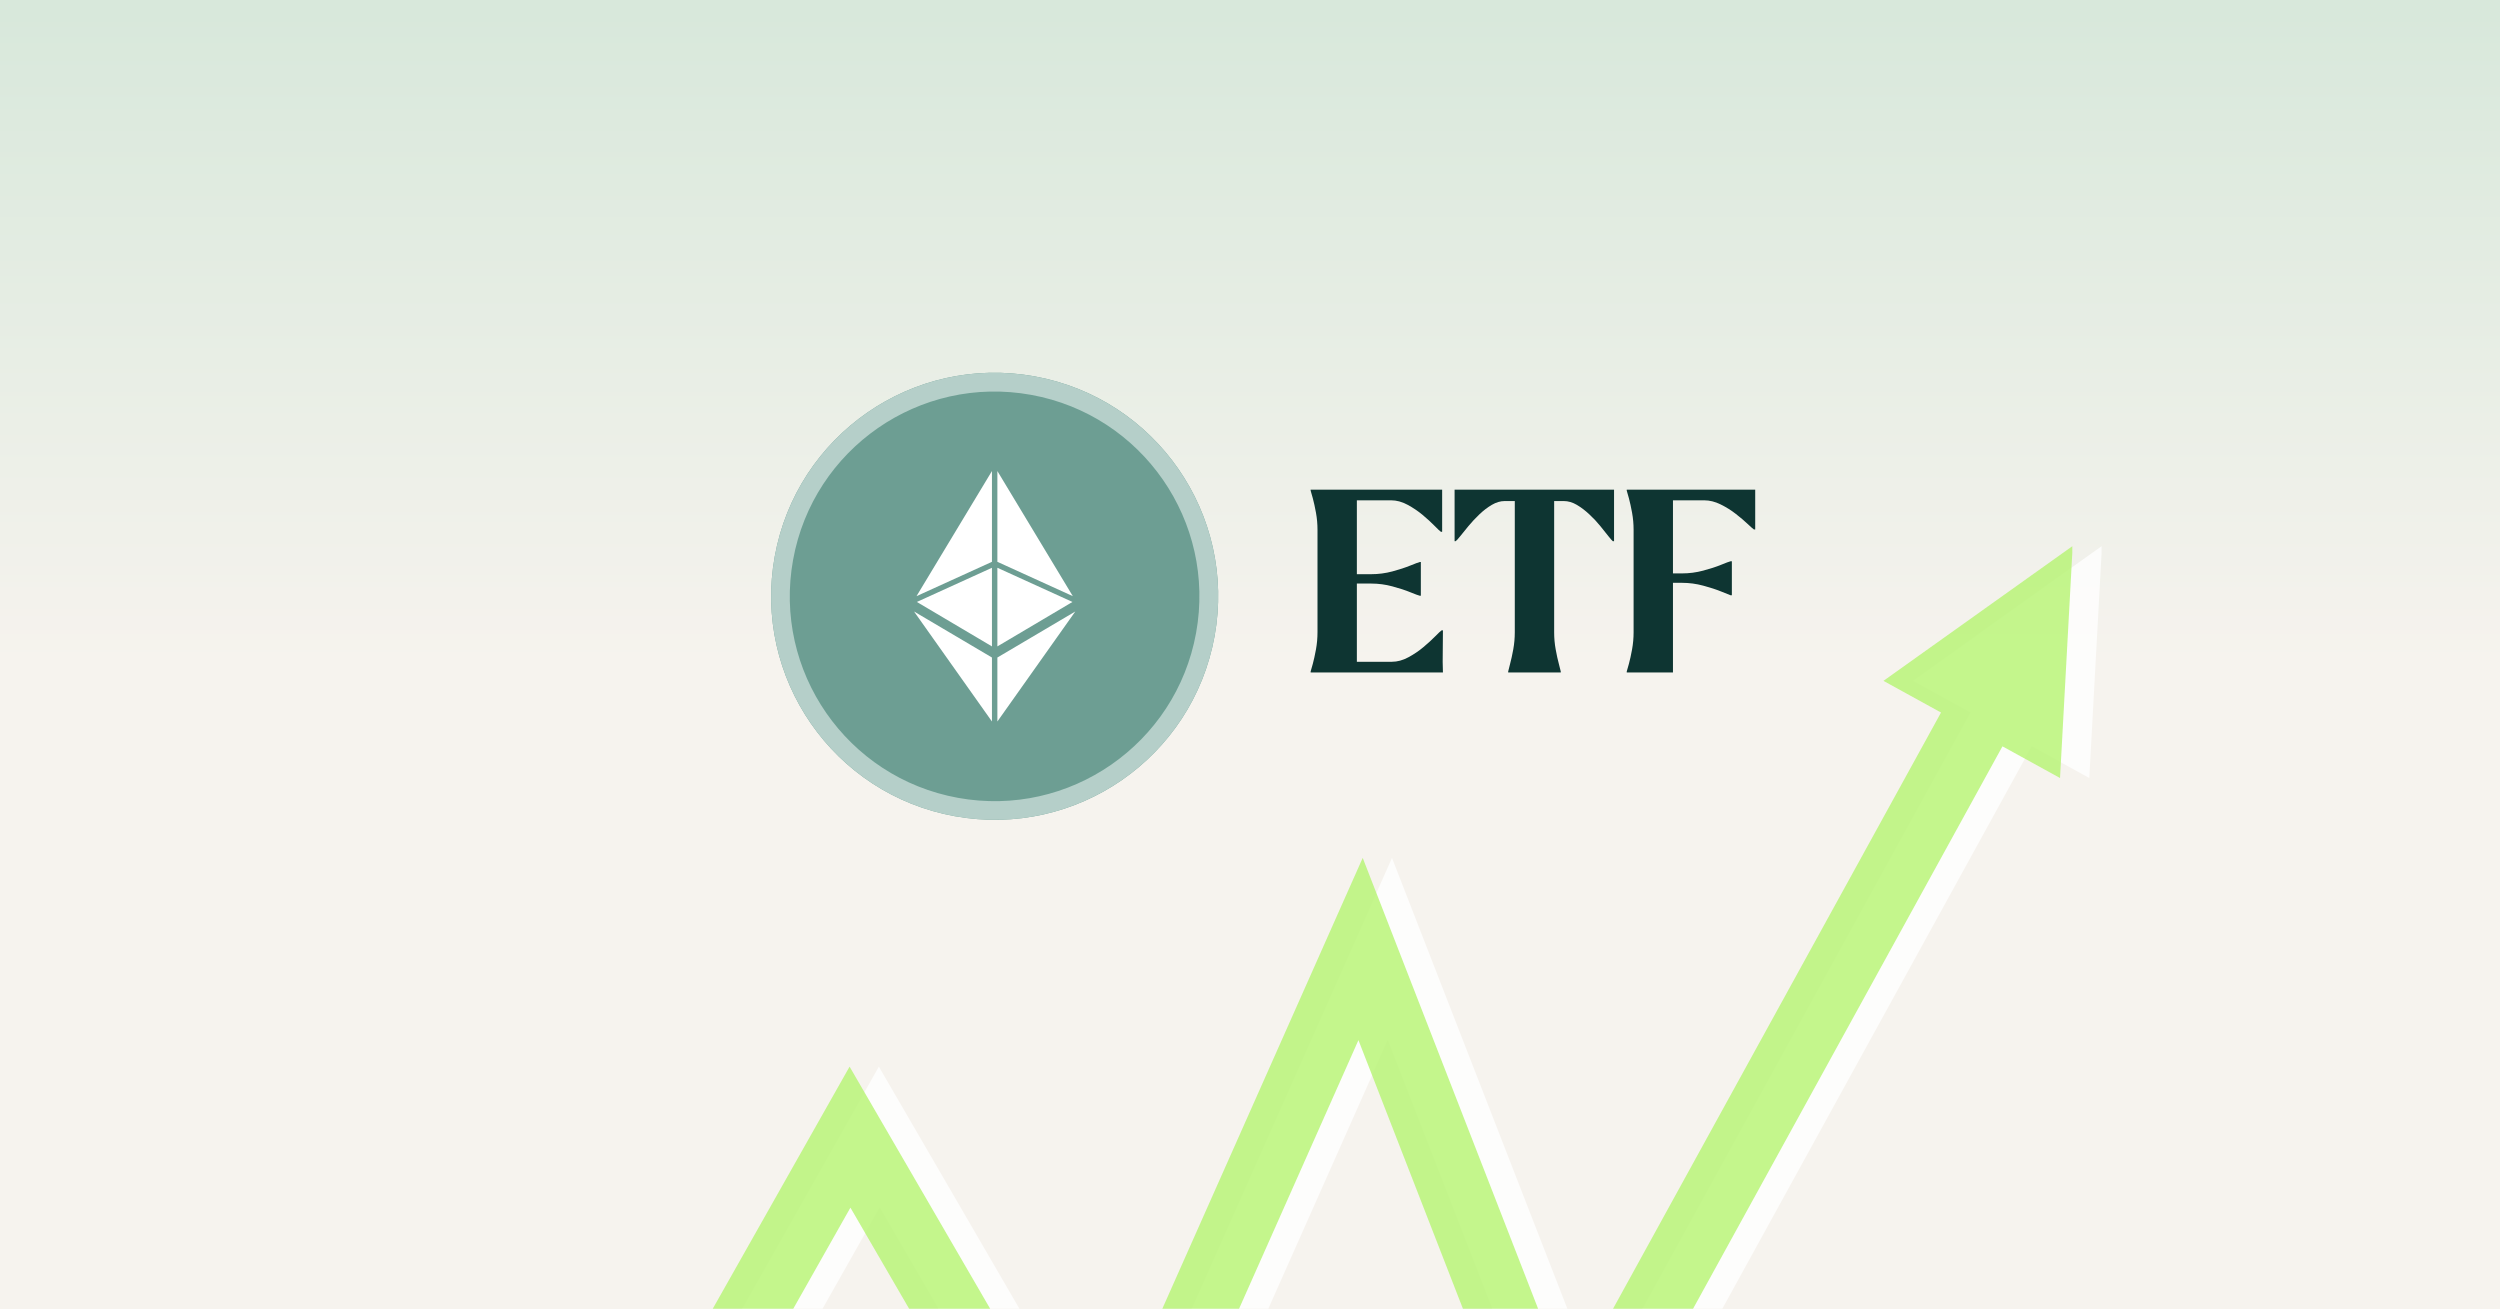<?xml version="1.0" encoding="UTF-8"?>
<svg xmlns="http://www.w3.org/2000/svg" xmlns:xlink="http://www.w3.org/1999/xlink" width="275px" zoomAndPan="magnify" viewBox="0 0 900 471" height="144px" preserveAspectRatio="xMidYMid meet" version="1.0">
  <defs>
    <filter x="0%" y="0%" width="100%" height="100%" id="9e19b6f2ac">
      <feColorMatrix values="0 0 0 0 1 0 0 0 0 1 0 0 0 0 1 0 0 0 1 0" color-interpolation-filters="sRGB"></feColorMatrix>
    </filter>
    <g></g>
    <linearGradient x1="600" gradientTransform="matrix(0.75, 0, 0, 0.75, 0, 0)" y1="0" x2="600" gradientUnits="userSpaceOnUse" y2="628" id="cb0657db7f">
      <stop stop-opacity="1" stop-color="rgb(84.698%, 90.999%, 85.899%)" offset="0"></stop>
      <stop stop-opacity="1" stop-color="rgb(84.883%, 91.066%, 86.014%)" offset="0.016"></stop>
      <stop stop-opacity="1" stop-color="rgb(85.252%, 91.2%, 86.246%)" offset="0.031"></stop>
      <stop stop-opacity="1" stop-color="rgb(85.62%, 91.335%, 86.478%)" offset="0.047"></stop>
      <stop stop-opacity="1" stop-color="rgb(85.989%, 91.469%, 86.708%)" offset="0.062"></stop>
      <stop stop-opacity="1" stop-color="rgb(86.359%, 91.605%, 86.94%)" offset="0.078"></stop>
      <stop stop-opacity="1" stop-color="rgb(86.726%, 91.739%, 87.17%)" offset="0.094"></stop>
      <stop stop-opacity="1" stop-color="rgb(87.096%, 91.873%, 87.402%)" offset="0.109"></stop>
      <stop stop-opacity="1" stop-color="rgb(87.465%, 92.007%, 87.633%)" offset="0.125"></stop>
      <stop stop-opacity="1" stop-color="rgb(87.833%, 92.142%, 87.865%)" offset="0.141"></stop>
      <stop stop-opacity="1" stop-color="rgb(88.202%, 92.276%, 88.095%)" offset="0.156"></stop>
      <stop stop-opacity="1" stop-color="rgb(88.571%, 92.41%, 88.327%)" offset="0.172"></stop>
      <stop stop-opacity="1" stop-color="rgb(88.939%, 92.545%, 88.559%)" offset="0.188"></stop>
      <stop stop-opacity="1" stop-color="rgb(89.308%, 92.679%, 88.789%)" offset="0.203"></stop>
      <stop stop-opacity="1" stop-color="rgb(89.677%, 92.813%, 89.021%)" offset="0.219"></stop>
      <stop stop-opacity="1" stop-color="rgb(90.045%, 92.947%, 89.252%)" offset="0.234"></stop>
      <stop stop-opacity="1" stop-color="rgb(90.414%, 93.082%, 89.484%)" offset="0.25"></stop>
      <stop stop-opacity="1" stop-color="rgb(90.784%, 93.216%, 89.714%)" offset="0.266"></stop>
      <stop stop-opacity="1" stop-color="rgb(91.151%, 93.35%, 89.946%)" offset="0.281"></stop>
      <stop stop-opacity="1" stop-color="rgb(91.521%, 93.484%, 90.176%)" offset="0.297"></stop>
      <stop stop-opacity="1" stop-color="rgb(91.89%, 93.619%, 90.408%)" offset="0.312"></stop>
      <stop stop-opacity="1" stop-color="rgb(92.258%, 93.755%, 90.64%)" offset="0.328"></stop>
      <stop stop-opacity="1" stop-color="rgb(92.627%, 93.889%, 90.871%)" offset="0.344"></stop>
      <stop stop-opacity="1" stop-color="rgb(92.996%, 94.023%, 91.103%)" offset="0.359"></stop>
      <stop stop-opacity="1" stop-color="rgb(93.364%, 94.157%, 91.333%)" offset="0.375"></stop>
      <stop stop-opacity="1" stop-color="rgb(93.733%, 94.292%, 91.565%)" offset="0.391"></stop>
      <stop stop-opacity="1" stop-color="rgb(94.102%, 94.426%, 91.795%)" offset="0.406"></stop>
      <stop stop-opacity="1" stop-color="rgb(94.47%, 94.56%, 92.027%)" offset="0.422"></stop>
      <stop stop-opacity="1" stop-color="rgb(94.839%, 94.695%, 92.258%)" offset="0.438"></stop>
      <stop stop-opacity="1" stop-color="rgb(95.209%, 94.829%, 92.49%)" offset="0.453"></stop>
      <stop stop-opacity="1" stop-color="rgb(95.576%, 94.963%, 92.72%)" offset="0.469"></stop>
      <stop stop-opacity="1" stop-color="rgb(95.946%, 95.097%, 92.952%)" offset="0.484"></stop>
      <stop stop-opacity="1" stop-color="rgb(96.315%, 95.232%, 93.184%)" offset="0.5"></stop>
      <stop stop-opacity="1" stop-color="rgb(96.5%, 95.299%, 93.3%)" offset="1"></stop>
    </linearGradient>
    <mask id="3bad7b089d">
      <g filter="url(#9e19b6f2ac)">
        <rect x="-90" width="1080" fill="#000000" y="-47.1" height="565.2" fill-opacity="0.8"></rect>
      </g>
    </mask>
    <clipPath id="8281200410">
      <path d="M 0.816 0.32 L 577.566 0.32 L 577.566 275 L 0.816 275 Z M 0.816 0.32 " clip-rule="nonzero"></path>
    </clipPath>
    <clipPath id="a8f376c58b">
      <rect x="0" width="578" y="0" height="275"></rect>
    </clipPath>
    <mask id="0700663455">
      <g filter="url(#9e19b6f2ac)">
        <rect x="-90" width="1080" fill="#000000" y="-47.1" height="565.2" fill-opacity="0.8"></rect>
      </g>
    </mask>
    <clipPath id="8e4019f1c6">
      <path d="M 1.277 0.32 L 578.027 0.32 L 578.027 275 L 1.277 275 Z M 1.277 0.32 " clip-rule="nonzero"></path>
    </clipPath>
    <clipPath id="ea4f1444e3">
      <rect x="0" width="579" y="0" height="275"></rect>
    </clipPath>
    <clipPath id="40e14b23b0">
      <path d="M 277 134 L 439 134 L 439 296 L 277 296 Z M 277 134 " clip-rule="nonzero"></path>
    </clipPath>
    <clipPath id="dd278bc569">
      <path d="M 293.25 120.996 L 451.605 149.691 L 422.91 308.051 L 264.555 279.352 Z M 293.25 120.996 " clip-rule="nonzero"></path>
    </clipPath>
    <clipPath id="d06112c2f8">
      <path d="M 372.43 135.344 C 328.699 127.422 286.824 156.445 278.902 200.176 C 270.977 243.902 300.004 285.777 343.73 293.699 C 387.461 301.625 429.332 272.602 437.258 228.871 C 445.184 185.141 416.156 143.27 372.43 135.344 Z M 372.43 135.344 " clip-rule="nonzero"></path>
    </clipPath>
    <clipPath id="75ea8d10e0">
      <path d="M 277 134 L 439 134 L 439 296 L 277 296 Z M 277 134 " clip-rule="nonzero"></path>
    </clipPath>
    <clipPath id="c609cd5f45">
      <path d="M 293.25 120.996 L 451.914 149.75 L 423.164 308.414 L 264.496 279.66 Z M 293.25 120.996 " clip-rule="nonzero"></path>
    </clipPath>
    <clipPath id="1295b1abed">
      <path d="M 293.25 120.996 L 451.605 149.691 L 422.906 308.047 L 264.555 279.352 Z M 293.25 120.996 " clip-rule="nonzero"></path>
    </clipPath>
    <clipPath id="d776814959">
      <path d="M 372.426 135.344 C 328.699 127.418 286.824 156.445 278.902 200.172 C 270.977 243.902 300.004 285.773 343.73 293.699 C 387.461 301.621 429.332 272.598 437.258 228.871 C 445.18 185.141 416.156 143.27 372.426 135.344 Z M 372.426 135.344 " clip-rule="nonzero"></path>
    </clipPath>
  </defs>
  <rect x="-90" width="1080" fill="#ffffff" y="-47.1" height="565.2" fill-opacity="1"></rect>
  <rect x="-90" fill="url(#cb0657db7f)" width="1080" y="-47.1" height="565.2"></rect>
  <g mask="url(#3bad7b089d)">
    <g transform="matrix(1, 0, 0, 1, 179, 196)">
      <g clip-path="url(#a8f376c58b)">
        <g clip-path="url(#8281200410)">
          <path fill="#ffffff" d="M 577.707 0.402 L 573.152 83.953 L 552.422 72.547 L 498.887 169.855 L 438.184 280.203 L 398.105 353.059 L 393.098 362.164 L 392.629 363.02 L 392.547 363.156 L 392.512 363.227 L 392.484 363.152 L 392.012 361.941 L 391.07 359.52 L 389.184 354.676 L 381.648 335.301 L 366.574 296.551 L 321.262 180.078 L 320.723 178.695 L 320.59 178.352 C 320.586 178.344 320.578 178.309 320.574 178.324 L 320.551 178.367 L 320.516 178.457 L 320.441 178.629 L 320.141 179.305 L 318.934 182.02 L 316.523 187.445 L 311.695 198.305 L 302.047 220.012 L 274.879 281.133 L 249.289 338.715 L 234.77 371.375 L 227.516 387.707 L 226.609 389.75 L 226.156 390.773 L 226.129 390.836 C 226.117 390.848 226.113 390.906 226.098 390.863 L 226.027 390.746 L 225.887 390.504 L 225.609 390.02 L 223.367 386.156 L 218.879 378.426 L 156.234 270.551 L 143.539 248.695 L 140.371 243.227 L 138.785 240.496 L 137.988 239.133 L 137.789 238.789 L 137.691 238.617 C 137.66 238.645 137.629 238.723 137.598 238.773 L 137.211 239.461 L 130.992 250.461 L 100.109 305.094 L 23.824 440.066 L 22.766 441.941 L 0.797 429.52 L 1.855 427.645 L 78.141 292.68 L 123.547 212.34 L 136.398 189.602 L 137.199 188.184 C 137.262 188.082 137.332 187.914 137.398 187.859 L 137.602 188.215 L 138.012 188.918 L 139.648 191.742 L 142.93 197.391 L 149.484 208.68 L 175.719 253.859 L 219.605 329.445 L 221.777 333.184 L 222.863 335.055 L 222.996 335.285 L 223.066 335.406 L 223.098 335.465 C 223.109 335.473 223.113 335.43 223.125 335.422 L 223.344 334.926 L 223.785 333.938 L 234.32 310.23 L 251.809 270.883 L 283.824 198.855 L 303.762 153.992 L 313.73 131.559 L 318.719 120.34 L 321.215 114.73 L 321.836 113.328 L 321.992 112.977 L 322.066 112.801 L 322.105 112.715 C 322.117 112.688 322.129 112.758 322.145 112.773 L 322.422 113.488 L 323.535 116.348 L 383.879 271.469 L 391.172 290.215 L 394.82 299.59 L 396.191 303.105 L 396.418 303.691 L 396.434 303.727 L 396.457 303.695 L 396.492 303.625 L 396.57 303.484 L 396.719 303.211 L 399.145 298.805 L 418.535 263.555 L 476.77 157.688 L 530.305 60.379 L 509.578 48.973 Z M 577.707 0.402 " fill-opacity="1" fill-rule="nonzero"></path>
        </g>
      </g>
    </g>
  </g>
  <g mask="url(#0700663455)">
    <g transform="matrix(1, 0, 0, 1, 168, 196)">
      <g clip-path="url(#ea4f1444e3)">
        <g clip-path="url(#8e4019f1c6)">
          <path fill="#b5f471" d="M 578.168 0.402 L 573.613 83.953 L 552.883 72.547 L 499.348 169.855 L 438.645 280.203 L 398.566 353.059 L 393.559 362.164 L 393.09 363.02 L 393.008 363.156 L 392.973 363.227 L 392.945 363.152 L 392.473 361.941 L 391.531 359.52 L 389.645 354.676 L 382.109 335.301 L 367.035 296.551 L 321.723 180.078 L 321.184 178.695 L 321.051 178.352 C 321.047 178.344 321.039 178.309 321.035 178.324 L 321.012 178.367 L 320.977 178.457 L 320.902 178.629 L 320.598 179.305 L 319.395 182.02 L 316.984 187.445 L 312.156 198.305 L 302.508 220.012 L 275.34 281.133 L 249.75 338.715 L 235.23 371.375 L 227.977 387.707 L 227.07 389.75 L 226.617 390.773 L 226.59 390.836 C 226.578 390.848 226.574 390.906 226.559 390.863 L 226.488 390.746 L 226.348 390.504 L 226.07 390.02 L 223.828 386.156 L 219.34 378.426 L 156.695 270.551 L 144 248.695 L 140.832 243.227 L 139.246 240.496 L 138.449 239.133 L 138.25 238.789 L 138.152 238.617 C 138.121 238.645 138.09 238.723 138.059 238.773 L 137.672 239.461 L 131.453 250.461 L 100.57 305.094 L 24.285 440.066 L 23.227 441.941 L 1.258 429.52 L 2.316 427.645 L 78.602 292.68 L 124.008 212.34 L 136.859 189.602 L 137.66 188.184 C 137.723 188.082 137.793 187.914 137.859 187.859 L 138.062 188.215 L 138.473 188.918 L 140.109 191.742 L 143.391 197.391 L 149.945 208.68 L 176.18 253.859 L 220.066 329.445 L 222.238 333.184 L 223.324 335.055 L 223.457 335.285 L 223.527 335.406 L 223.559 335.465 C 223.57 335.473 223.574 335.43 223.586 335.422 L 223.805 334.926 L 224.246 333.938 L 234.781 310.23 L 252.27 270.883 L 284.285 198.855 L 304.223 153.992 L 314.191 131.559 L 319.18 120.34 L 321.676 114.73 L 322.297 113.328 L 322.453 112.977 L 322.527 112.801 L 322.566 112.715 C 322.578 112.688 322.59 112.758 322.605 112.773 L 322.883 113.488 L 323.996 116.348 L 384.34 271.469 L 391.633 290.215 L 395.281 299.59 L 396.652 303.105 L 396.879 303.691 L 396.895 303.727 L 396.918 303.695 L 396.953 303.625 L 397.027 303.484 L 397.18 303.211 L 399.605 298.805 L 418.996 263.555 L 477.23 157.688 L 530.766 60.379 L 510.039 48.973 Z M 578.168 0.402 " fill-opacity="1" fill-rule="nonzero"></path>
        </g>
      </g>
    </g>
  </g>
  <g clip-path="url(#40e14b23b0)">
    <g clip-path="url(#dd278bc569)">
      <g clip-path="url(#d06112c2f8)">
        <path fill="#6d9e93" d="M 293.25 120.996 L 451.605 149.691 L 422.91 308.051 L 264.555 279.352 Z M 293.25 120.996 " fill-opacity="1" fill-rule="nonzero"></path>
      </g>
    </g>
  </g>
  <g clip-path="url(#75ea8d10e0)">
    <g clip-path="url(#c609cd5f45)">
      <g clip-path="url(#1295b1abed)">
        <g clip-path="url(#d776814959)">
          <path stroke-linecap="butt" transform="matrix(0.738, 0.134, -0.134, 0.738, 293.25, 120.996)" fill="none" stroke-linejoin="miter" d="M 107.287 -0 C 48.035 -0.003 -0.002 48.036 0 107.287 C -0.001 166.544 48.037 214.577 107.289 214.579 C 166.545 214.575 214.578 166.543 214.581 107.291 C 214.577 48.035 166.544 0.001 107.287 -0 Z M 107.287 -0 " stroke="#b5cfc9" stroke-width="18" stroke-opacity="1" stroke-miterlimit="4"></path>
        </g>
      </g>
    </g>
  </g>
  <path fill="#ffffff" d="M 386.215 214.48 L 359.055 169.438 L 359.055 202.117 L 386.215 214.48 " fill-opacity="1" fill-rule="nonzero"></path>
  <path fill="#ffffff" d="M 359.055 204.262 L 359.055 232.57 L 386.082 216.566 L 359.055 204.262 " fill-opacity="1" fill-rule="nonzero"></path>
  <path fill="#ffffff" d="M 387.105 220 L 359.055 236.57 L 359.055 259.602 L 387.105 220 " fill-opacity="1" fill-rule="nonzero"></path>
  <path fill="#ffffff" d="M 357.102 169.438 L 329.941 214.48 L 357.102 202.117 L 357.102 169.438 " fill-opacity="1" fill-rule="nonzero"></path>
  <path fill="#ffffff" d="M 357.102 204.262 L 330.07 216.566 L 357.102 232.57 L 357.102 204.262 " fill-opacity="1" fill-rule="nonzero"></path>
  <path fill="#ffffff" d="M 329.051 220 L 357.102 259.602 L 357.102 236.57 L 329.051 220 " fill-opacity="1" fill-rule="nonzero"></path>
  <g fill="#0e3532" fill-opacity="1">
    <g transform="translate(468.268, 241.946)">
      <g>
        <path d="M 50.734 -15.172 L 51.188 -15.172 L 51.094 -3.844 L 51.188 0 L 3.562 0 L 3.562 -0.359 C 3.688 -0.734 3.945 -1.648 4.344 -3.109 C 4.738 -4.566 5.117 -6.301 5.484 -8.312 C 5.848 -10.32 6.031 -12.363 6.031 -14.438 L 6.031 -51.375 C 6.031 -53.445 5.848 -55.488 5.484 -57.5 C 5.117 -59.508 4.738 -61.242 4.344 -62.703 C 3.945 -64.172 3.688 -65.086 3.562 -65.453 L 3.562 -65.812 L 50.906 -65.812 L 50.906 -50.641 L 50.453 -50.641 C 50.086 -50.879 49.328 -51.594 48.172 -52.781 C 47.016 -53.969 45.598 -55.266 43.922 -56.672 C 42.242 -58.078 40.414 -59.312 38.438 -60.375 C 36.457 -61.438 34.492 -61.969 32.547 -61.969 L 20.203 -61.969 L 20.203 -35.375 L 25.406 -35.375 C 27.969 -35.375 30.5 -35.707 33 -36.375 C 35.5 -37.051 37.645 -37.754 39.438 -38.484 C 41.238 -39.211 42.383 -39.641 42.875 -39.766 L 43.234 -39.766 L 43.234 -27.609 L 42.875 -27.609 C 42.383 -27.723 41.238 -28.145 39.438 -28.875 C 37.645 -29.613 35.5 -30.316 33 -30.984 C 30.5 -31.66 27.969 -32 25.406 -32 L 20.203 -32 L 20.203 -3.844 L 32.812 -3.844 C 34.758 -3.844 36.723 -4.375 38.703 -5.438 C 40.691 -6.5 42.52 -7.734 44.188 -9.141 C 45.863 -10.547 47.281 -11.844 48.438 -13.031 C 49.602 -14.219 50.367 -14.93 50.734 -15.172 Z M 50.734 -15.172 "></path>
      </g>
    </g>
  </g>
  <g fill="#0e3532" fill-opacity="1">
    <g transform="translate(522.652, 241.946)">
      <g>
        <path d="M 58.406 -65.812 L 58.406 -47.25 L 57.953 -47.25 C 57.711 -47.438 57.191 -48.031 56.391 -49.031 C 55.598 -50.039 54.625 -51.258 53.469 -52.688 C 52.312 -54.125 51 -55.523 49.531 -56.891 C 48.07 -58.266 46.566 -59.41 45.016 -60.328 C 43.461 -61.242 41.895 -61.703 40.312 -61.703 L 36.844 -61.703 L 36.844 -14.438 C 36.844 -12.363 37.023 -10.32 37.391 -8.312 C 37.754 -6.301 38.133 -4.566 38.531 -3.109 C 38.926 -1.648 39.156 -0.734 39.219 -0.359 L 39.219 0 L 20.297 0 L 20.297 -0.359 C 20.359 -0.734 20.586 -1.648 20.984 -3.109 C 21.379 -4.566 21.758 -6.301 22.125 -8.312 C 22.488 -10.32 22.672 -12.363 22.672 -14.438 L 22.672 -61.703 L 19.016 -61.703 C 17.492 -61.703 15.953 -61.242 14.391 -60.328 C 12.836 -59.41 11.344 -58.266 9.906 -56.891 C 8.477 -55.523 7.172 -54.125 5.984 -52.688 C 4.797 -51.258 3.805 -50.039 3.016 -49.031 C 2.223 -48.031 1.676 -47.438 1.375 -47.25 L 1 -47.25 L 1 -65.812 Z M 58.406 -65.812 "></path>
      </g>
    </g>
  </g>
  <g fill="#0e3532" fill-opacity="1">
    <g transform="translate(582.064, 241.946)">
      <g>
        <path d="M 49.812 -65.812 L 49.812 -51.469 L 49.359 -51.469 C 48.992 -51.707 48.234 -52.375 47.078 -53.469 C 45.922 -54.57 44.504 -55.773 42.828 -57.078 C 41.148 -58.391 39.32 -59.531 37.344 -60.5 C 35.363 -61.477 33.395 -61.969 31.438 -61.969 L 20.203 -61.969 L 20.203 -35.656 L 23.484 -35.656 C 26.047 -35.656 28.578 -35.988 31.078 -36.656 C 33.578 -37.32 35.723 -38.02 37.516 -38.75 C 39.316 -39.488 40.461 -39.914 40.953 -40.031 L 41.406 -40.031 L 41.406 -27.781 L 40.953 -27.781 C 40.461 -27.969 39.316 -28.426 37.516 -29.156 C 35.723 -29.883 33.578 -30.582 31.078 -31.25 C 28.578 -31.926 26.047 -32.266 23.484 -32.266 L 20.203 -32.266 L 20.203 0 L 3.562 0 L 3.562 -0.359 C 3.688 -0.734 3.945 -1.648 4.344 -3.109 C 4.738 -4.566 5.117 -6.301 5.484 -8.312 C 5.848 -10.32 6.031 -12.363 6.031 -14.438 L 6.031 -51.375 C 6.031 -53.445 5.848 -55.488 5.484 -57.5 C 5.117 -59.508 4.738 -61.242 4.344 -62.703 C 3.945 -64.172 3.688 -65.086 3.562 -65.453 L 3.562 -65.812 Z M 49.812 -65.812 "></path>
      </g>
    </g>
  </g>
</svg>

